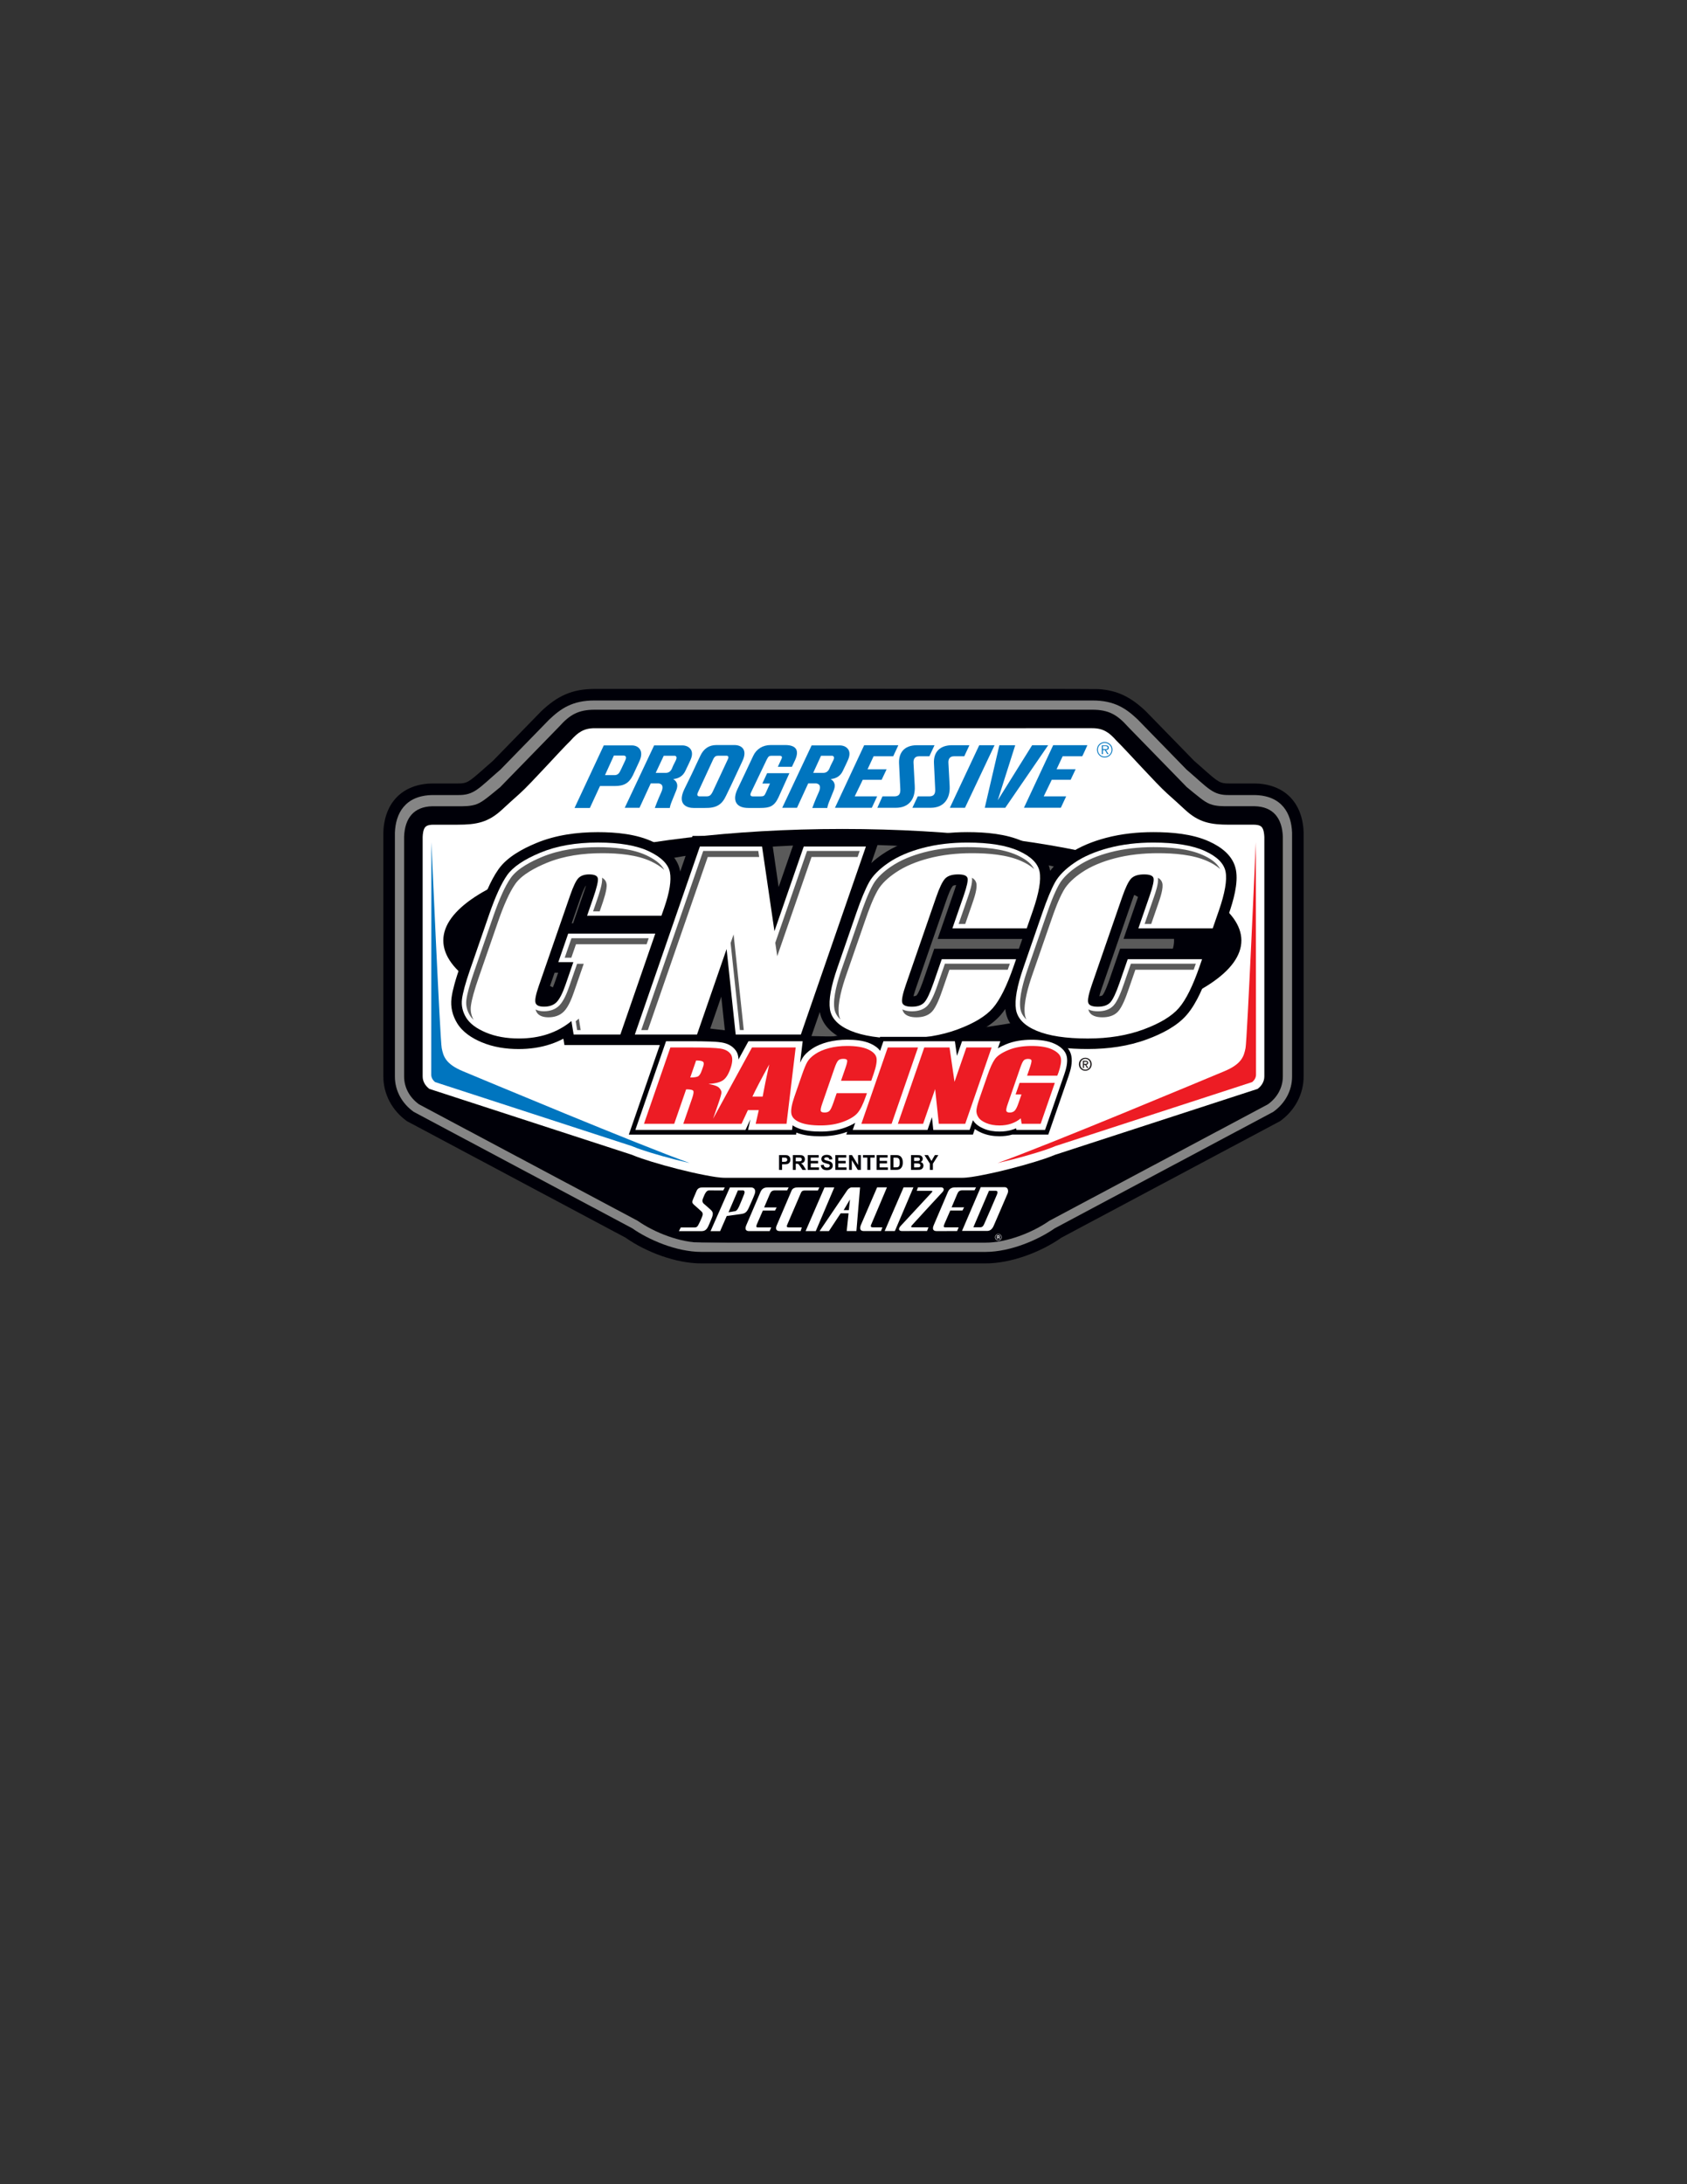 <?xml version="1.0" encoding="utf-8"?>
<svg xmlns="http://www.w3.org/2000/svg" xmlns:xlink="http://www.w3.org/1999/xlink" version="1.1" id="Layer_1" x="0px" y="0px" viewBox="0 0 612 792" style="enable-background:new 0 0 612 792;"><rect x="0" y="0" width="612" height="792" fill="#333333" stroke="none"/> <style type="text/css"> .st0{fill-rule:evenodd;clip-rule:evenodd;fill:#000008;} .st1{fill-rule:evenodd;clip-rule:evenodd;fill:#858585;} .st2{fill-rule:evenodd;clip-rule:evenodd;fill:#FFFFFF;} .st3{fill-rule:evenodd;clip-rule:evenodd;fill:#5A5A5A;} .st4{fill:#FFFFFF;} .st5{fill-rule:evenodd;clip-rule:evenodd;fill:#231F20;} .st6{fill:#ED1C24;} .st7{fill-rule:evenodd;clip-rule:evenodd;fill:#0075BF;} .st8{fill-rule:evenodd;clip-rule:evenodd;fill:#ED1C24;} .st9{fill:#000008;} </style> <g> <g> <g> <path class="st0" d="M178.84,275.86l17.54-17.99c5.81-5.49,11.1-8.06,19.36-8.06h4.97c0,0,174.84-0.09,177.74,0.06 c7.04,0.43,11.9,3,17.18,7.99l17.54,17.99c2.17,1.86,4.27,3.83,6.46,5.66c0.95,0.79,2.12,1.75,3.29,2.19 c0.94,0.35,1.98,0.4,2.97,0.39l0.06,0l9.18,0c10.97,0.16,17.42,7.05,17.79,17.69l0,0.07v88.46c0,6.55-3.26,12.43-8.54,16.22 l-79.28,42.23l-0.05,0.03c-7.45,5.23-18.29,9.33-27.48,9.33H254.42c-9.2,0-20.04-4.1-27.48-9.33l-0.05-0.03l-79.28-42.23 c-5.28-3.79-8.54-9.67-8.54-16.22v-88.46l0-0.07c0.37-10.64,6.83-17.53,17.79-17.69l9.21,0l0.03,0c0.99,0.02,2.04-0.04,2.97-0.39 c1.17-0.44,2.35-1.4,3.29-2.19C174.56,279.69,176.67,277.72,178.84,275.86"/> <path class="st1" d="M156.93,288.29h9.12c6.01,0.09,7.43-2.28,15.55-9.28l17.61-18.06c4.16-3.95,8.38-6.98,16.53-6.95H306h90.26 c8.15-0.03,12.37,3,16.53,6.95l17.61,18.06c8.13,6.99,9.54,9.37,15.55,9.28h9.12c10.08,0.14,13.42,6.77,13.66,13.65v88.38 c0.02,5.26-2.66,9.87-6.82,12.84l-79.27,42.22c-5.79,4.07-15.9,8.55-25.07,8.57H306h-51.58c-9.17-0.02-19.28-4.5-25.07-8.57 l-79.27-42.22c-4.16-2.97-6.84-7.58-6.82-12.84v-88.38C143.51,295.06,146.85,288.43,156.93,288.29"/> <path class="st2" d="M156.97,293.88c-5.61,0.09-7.91,2.79-8.12,8.16v88.28c0,3.4,1.75,6.34,4.48,8.29l0.05,0.03l79.25,42.2 c5.77,4.04,14.67,9.81,21.8,9.81l103.15-2.3c7.13,0,16.02-3.47,21.8-7.51l79.25-42.2l0.05-0.03c2.73-1.95,4.48-4.89,4.48-8.29 v-88.28c-0.21-5.38-2.51-8.07-8.12-8.16H446c-2.25,0.03-4.4-0.22-6.51-1.01c-4.47-1.68-9.09-6.49-12.72-9.62l-0.07-0.06 l-17.68-18.12l-0.06-0.06c-3.99-3.79-6.94-5.42-12.68-5.42H215.74c-5.74,0-8.69,1.63-12.68,5.42l-0.06,0.06l-17.71,18.15 l-0.04,0.03c-3.63,3.13-8.25,7.94-12.72,9.62c-2.12,0.79-4.26,1.04-6.51,1.01H156.97z"/> <path class="st0" d="M305.58,300.59c79.95,0,144.76,18.1,144.76,40.43c0,22.33-64.81,40.43-144.76,40.43 c-79.95,0-144.76-18.1-144.76-40.43C160.81,318.7,225.63,300.59,305.58,300.59"/> <path class="st3" d="M305.58,306.22c66.46,0,120.34,15.58,120.34,34.81c0,19.22-53.88,34.81-120.34,34.81 c-66.46,0-120.34-15.58-120.34-34.81C185.24,321.8,239.12,306.22,305.58,306.22"/> <path class="st0" d="M456.25,394.83c1.44-1.1,2.42-2.65,2.42-4.52v-86.81c-0.05-1.08-0.2-2.79-0.97-3.62 c-0.65-0.7-1.85-0.83-2.71-0.84h-9c-6.78,0-11.11-0.79-16.13-5.47c-2.13-1.98-4.29-3.92-6.46-5.86 c-3.99-3.56-14.52-15.36-18.34-19.1l-0.06-0.06l-0.05-0.06c-2.57-2.89-4.71-4.44-8.69-4.44H215.74c-3.98,0-6.12,1.55-8.69,4.44 l-0.05,0.06l-0.06,0.06c-3.83,3.73-14.36,15.54-18.34,19.1c-2.17,1.94-4.33,3.88-6.46,5.86c-5.02,4.67-9.35,5.47-16.13,5.47 l-8.96,0c-0.9,0.02-2.1,0.14-2.75,0.84c-0.77,0.83-0.93,2.54-0.97,3.62v86.81c0,1.87,0.98,3.41,2.42,4.52l73.53,23.92l0.09,0.04 c2.22,0.93,4.61,1.7,6.91,2.41c3.07,0.95,6.17,1.81,9.27,2.6c3.42,0.87,6.88,1.68,10.35,2.34c2.23,0.42,4.98,0.94,7.25,0.94 h85.69c2.27,0,5.02-0.51,7.25-0.94c3.47-0.66,6.93-1.46,10.35-2.34c3.11-0.79,6.21-1.65,9.27-2.6c2.3-0.71,4.69-1.48,6.91-2.41 l0.09-0.04L456.25,394.83z M181.47,285.41l21.39-21.95c3.85-4.3,6.94-6.11,12.88-6.11h180.52c5.94,0,9.03,1.81,12.88,6.11 l21.39,21.95c1.67,1.36,3.33,2.78,5.05,4.09c1.02,0.78,2.11,1.54,3.31,2.02c2.12,0.86,4.82,0.85,7.07,0.82h9.1 c6.91,0.12,10.06,4.44,10.32,10.99l0,0.04v86.95c0,4.12-2.09,7.74-5.42,10.11l-0.01,0.01l-79.27,42.22l-0.03,0.02 c-6.18,4.32-15.49,7.91-23.08,7.91H254.42c-7.59,0-16.9-3.59-23.08-7.91l-0.03-0.02l-79.24-42.19l-0.05-0.03 c-3.32-2.37-5.42-5.99-5.42-10.11v-86.95l0-0.04c0.26-6.55,3.4-10.87,10.32-10.99h9.1c2.25,0.03,4.96,0.04,7.07-0.82 c1.2-0.48,2.28-1.24,3.31-2.02C178.13,288.2,179.79,286.78,181.47,285.41z"/> <path class="st0" d="M306,429.3h-42.84c-6.66,0-27.23-5.34-34.66-8.46l-73.79-24l-0.09-0.06c-2.14-1.53-3.54-3.8-3.54-6.47 v-86.86c0.17-4.14,1.48-6.57,5.92-6.65h9c7.29,0.02,10.59-1.13,14.6-4.87c6.17-5.75,17.65-17.99,24.77-24.92 c3-3.37,5.71-5.19,10.36-5.19H306h90.26c4.66,0,7.37,1.82,10.36,5.19c7.11,6.94,18.6,19.18,24.77,24.92 c4.01,3.73,7.31,4.88,14.6,4.87h9c4.44,0.07,5.75,2.51,5.92,6.65v86.86c0,2.67-1.4,4.94-3.54,6.47l-0.09,0.06l-73.79,24 c-7.43,3.11-28,8.46-34.66,8.46H306z M156.97,294.57c-5.76,0.1-7.91,3.55-8.12,8.84v86.9c0,3.4,1.75,6.34,4.48,8.29l0.05,0.03 l79.25,42.2c5.77,4.04,14.67,7.51,21.8,7.51H306h51.58c7.13,0,16.02-3.47,21.8-7.51l79.25-42.2l0.05-0.03 c2.73-1.95,4.48-4.89,4.48-8.29v-86.9c-0.21-5.29-2.36-8.74-8.12-8.84h-9.03c-8.44,0.11-9.19-1.19-16.93-7.47l-21.52-22.07 c-3.36-3.78-5.85-5.44-11.28-5.44H306h-90.26c-5.44,0-7.92,1.66-11.28,5.44l-21.52,22.07c-7.73,6.28-8.49,7.58-16.93,7.47H156.97 z"/> <path class="st0" d="M201.19,352.71l-2.11,6.09c-0.19,0.54-0.51,1.47-0.75,2.35c0.28-0.07,0.53-0.19,0.72-0.39 c0.92-0.94,1.94-3.73,2.38-5l1.06-3.05H201.19z M331.36,361.24c0.44-0.04,0.96-0.12,1.15-0.32c0.84-0.89,2.13-4.53,2.56-5.77 l3.85-11.13h30.72l1.23-3.55h-30.72l5.84-16.87c0.25-0.73,0.6-1.72,0.87-2.67c-0.47,0.04-0.98,0.13-1.17,0.28 c-0.89,0.97-2,4.13-2.45,5.43l-10.96,31.65C332.05,358.97,331.64,360.17,331.36,361.24z M212.59,321.08 c-0.01,0.01-0.02,0.01-0.02,0.02c-0.64,0.68-1.8,3.96-2.16,4.99l-3.01,8.7h0.51l3.5-10.12 C211.74,323.7,212.23,322.34,212.59,321.08z M297.4,366.95l-4.15,11.98h-29.72l-1.87-17.54l-6.07,17.54h-50.83l-0.38-2.29 c-1.47,0.78-3,1.43-4.58,1.96c-3.75,1.26-7.7,1.79-11.65,1.79c-4.59,0-9.18-0.68-13.43-2.47c-3.47-1.46-6.86-3.61-8.87-6.89 c-1.71-2.8-2.47-5.9-2.05-9.17c0.21-1.66,0.61-3.31,1.05-4.92c0.59-2.16,1.28-4.28,2.01-6.39l7.02-20.27 c1.75-5.04,3.9-10.78,7-15.14c3.13-4.41,8.73-7.39,13.63-9.43c7.04-2.93,14.76-3.97,22.35-3.97c6.63,0,14.13,0.68,20.17,3.58 c4.34,2.08,8.69,5.29,9.64,10.31c0.03,0.15,0.05,0.3,0.08,0.44l4.48-12.96h28.55l2.69,18.55l6.42-18.55h30.59l-3.41,9.86 c1.28-1.2,2.68-2.28,4.11-3.25c4.1-2.79,8.81-4.65,13.59-5.91c5.6-1.48,11.41-2.08,17.19-2.08c6.61,0,14.11,0.62,20.19,3.37 c4.45,2.01,8.75,5.18,9.74,10.28c0.03,0.13,0.05,0.26,0.07,0.39c1.84-2.38,4.22-4.38,6.68-6.05c4.1-2.79,8.81-4.65,13.59-5.91 c5.6-1.48,11.41-2.08,17.19-2.08c6.61,0,14.11,0.62,20.19,3.37c4.45,2.01,8.75,5.18,9.74,10.28c0.95,4.89-0.98,11.39-2.58,16.03 l-3.13,9.03h-35.05l5.84-16.87c0.25-0.73,0.6-1.72,0.87-2.67c-0.47,0.04-0.98,0.13-1.17,0.28c-0.89,0.97-2,4.13-2.45,5.43 l-10.96,31.65c-0.24,0.68-0.65,1.89-0.93,2.96c0.44-0.04,0.96-0.12,1.15-0.32c0.84-0.88,2.13-4.52,2.56-5.77l3.85-11.13h35.05 l-2.66,7.69c-1.87,5.39-4.45,11.91-8.18,16.26c-3.59,4.2-9.2,6.96-14.3,8.86c-6.92,2.59-14.32,3.57-21.68,3.57 c-6.54,0-13.97-0.56-20.05-3.11c-4.77-2.01-8.94-5.35-9.76-10.74c-0.03-0.22-0.06-0.43-0.09-0.65c-0.5,0.72-1.03,1.42-1.59,2.07 c-3.59,4.19-9.2,6.96-14.3,8.86c-6.92,2.59-14.32,3.57-21.68,3.57c-6.54,0-13.97-0.56-20.05-3.11 C302.45,375.33,298.37,372.11,297.4,366.95z"/> <g> <path class="st4" d="M239.95,332.05h-26.97l2.14-6.19c1.35-3.9,1.94-6.34,1.77-7.33c-0.17-0.98-1.22-1.47-3.14-1.47 c-1.67,0-2.94,0.42-3.83,1.26c-0.89,0.84-1.94,3-3.14,6.49l-11.33,32.72c-1.06,3.06-1.46,5.07-1.19,6.04 c0.26,0.97,1.29,1.45,3.09,1.45c1.96,0,3.49-0.55,4.57-1.64c1.08-1.1,2.17-3.23,3.27-6.4l2.8-8.09h-5.45l3.59-10.36h31.59 l-12.67,36.6h-16.95l-0.8-4.89c-2.57,2.11-5.43,3.68-8.6,4.74c-3.16,1.05-6.65,1.58-10.45,1.58c-4.53,0-8.52-0.72-11.98-2.17 c-3.45-1.45-5.84-3.24-7.15-5.37c-1.31-2.13-1.82-4.37-1.52-6.72c0.3-2.34,1.26-5.86,2.88-10.55l7.01-20.26 c2.25-6.51,4.43-11.24,6.51-14.19c2.09-2.95,6.09-5.65,12-8.11c5.91-2.46,12.88-3.68,20.91-3.68c7.9,0,14.09,1.07,18.56,3.2 c4.47,2.13,6.99,4.67,7.56,7.6c0.56,2.93-0.12,7.2-2.05,12.78L239.95,332.05z"/> </g> <g> <path class="st4" d="M314.13,306.95l-23.6,68.18h-23.64l-3.3-31l-10.73,31H230.3l23.6-68.18h22.55l4.5,30.7l10.63-30.7H314.13z"/> </g> <g> <path class="st4" d="M372.47,336.64H345.5l4.1-11.85c1.19-3.45,1.65-5.6,1.37-6.45c-0.28-0.85-1.4-1.28-3.37-1.28 c-2.22,0-3.81,0.52-4.77,1.56c-0.96,1.04-2.03,3.28-3.23,6.74l-10.96,31.67c-1.15,3.31-1.6,5.47-1.35,6.49 c0.25,1.01,1.42,1.52,3.51,1.52c2.01,0,3.5-0.51,4.47-1.52c0.97-1.01,2.1-3.39,3.4-7.14l2.97-8.57h26.97l-0.92,2.66 c-2.44,7.06-4.93,12.06-7.47,15.01c-2.54,2.95-6.79,5.54-12.75,7.76c-5.96,2.22-12.74,3.33-20.34,3.33 c-7.9,0-14.09-0.94-18.57-2.82c-4.48-1.88-6.97-4.49-7.48-7.81c-0.51-3.33,0.38-8.33,2.7-15.01l6.89-19.92 c1.7-4.91,3.23-8.6,4.59-11.06c1.36-2.46,3.71-4.82,7.04-7.1c3.33-2.27,7.47-4.06,12.43-5.37c4.96-1.31,10.36-1.96,16.22-1.96 c7.94,0,14.15,1.01,18.62,3.03c4.47,2.02,6.99,4.54,7.57,7.55c0.58,3.01-0.23,7.7-2.43,14.07L372.47,336.64z"/> </g> <g> <path class="st4" d="M439.94,336.64h-26.97l4.1-11.85c1.19-3.45,1.65-5.6,1.37-6.45c-0.28-0.85-1.4-1.28-3.37-1.28 c-2.22,0-3.81,0.52-4.77,1.56c-0.96,1.04-2.03,3.28-3.23,6.74l-10.96,31.67c-1.15,3.31-1.6,5.47-1.35,6.49 c0.25,1.01,1.42,1.52,3.51,1.52c2.01,0,3.5-0.51,4.47-1.52c0.97-1.01,2.1-3.39,3.4-7.14l2.97-8.57h26.97l-0.92,2.66 c-2.44,7.06-4.93,12.06-7.47,15.01c-2.54,2.95-6.79,5.54-12.75,7.76c-5.96,2.22-12.74,3.33-20.34,3.33 c-7.9,0-14.09-0.94-18.57-2.82c-4.48-1.88-6.97-4.49-7.48-7.81c-0.51-3.33,0.38-8.33,2.7-15.01l6.89-19.92 c1.7-4.91,3.23-8.6,4.59-11.06c1.36-2.46,3.71-4.82,7.04-7.1c3.33-2.27,7.47-4.06,12.43-5.37c4.96-1.31,10.36-1.96,16.22-1.96 c7.94,0,14.15,1.01,18.62,3.03c4.47,2.02,6.99,4.54,7.57,7.55c0.58,3.01-0.23,7.7-2.43,14.07L439.94,336.64z"/> </g> <path class="st3" d="M420.07,318.29c0.31,1.96-0.92,5.44-1.49,7.08l-3.35,9.67h2.4l2.59-7.48c0.61-1.76,1.98-5.65,1.39-7.49 C421.35,319.22,420.78,318.66,420.07,318.29 M433.04,351.63c0.21-0.59,0.41-1.16,0.6-1.7l0.17-0.48h-23.56l-2.59,7.48 c-0.76,2.2-2.13,6.03-3.75,7.74c-1.47,1.55-3.56,2.03-5.63,2.03c-1.14,0-2.43-0.15-3.44-0.7c0.01,0.04,0.02,0.08,0.02,0.11 c0.54,2.29,3.04,2.77,5.05,2.77c2.07,0,4.16-0.49,5.63-2.03c1.62-1.71,2.99-5.53,3.75-7.74l2.59-7.48H433.04z M442.62,315.14 c-1.14-2.41-3.93-4.04-6.22-5.07c-5.28-2.39-12.23-2.89-17.96-2.89c-5.32,0-10.66,0.54-15.81,1.9c-4.16,1.1-8.34,2.71-11.92,5.15 c-2.48,1.69-5.06,3.88-6.54,6.54c-1.82,3.28-3.25,7.25-4.48,10.79l-6.9,19.92c-1.33,3.85-3.26,10.12-2.63,14.24 c0.24,1.6,1.06,2.88,2.17,3.92c-0.25-0.53-0.44-1.11-0.53-1.73c-0.63-4.12,1.3-10.39,2.63-14.24l6.9-19.92 c1.22-3.54,2.65-7.51,4.48-10.79c1.48-2.66,4.06-4.85,6.54-6.54c3.57-2.43,7.76-4.05,11.92-5.15c5.15-1.36,10.49-1.9,15.81-1.9 c5.72,0,12.67,0.5,17.96,2.89C439.55,312.94,441.29,313.88,442.62,315.14z M352.6,318.29c0.31,1.96-0.92,5.44-1.49,7.08 l-3.35,9.67h2.4l2.59-7.48c0.61-1.76,1.98-5.65,1.39-7.49C353.88,319.22,353.31,318.66,352.6,318.29z M365.58,351.63 c0.21-0.59,0.41-1.16,0.6-1.7l0.17-0.48h-23.56l-2.59,7.48c-0.76,2.2-2.13,6.03-3.75,7.74c-1.47,1.55-3.56,2.03-5.63,2.03 c-1.14,0-2.43-0.15-3.44-0.7c0.01,0.04,0.02,0.08,0.02,0.11c0.54,2.29,3.04,2.77,5.05,2.77c2.07,0,4.16-0.49,5.63-2.03 c1.62-1.71,2.99-5.53,3.75-7.74l2.59-7.48H365.58z M375.15,315.14c-1.14-2.41-3.93-4.04-6.22-5.07 c-5.28-2.39-12.23-2.89-17.96-2.89c-5.32,0-10.66,0.54-15.81,1.9c-4.16,1.1-8.34,2.71-11.92,5.15c-2.48,1.69-5.06,3.88-6.54,6.54 c-1.82,3.28-3.25,7.25-4.48,10.79l-6.9,19.92c-1.33,3.85-3.26,10.12-2.63,14.24c0.24,1.6,1.07,2.88,2.17,3.92 c-0.25-0.53-0.44-1.11-0.53-1.73c-0.63-4.12,1.3-10.39,2.63-14.24l6.9-19.92c1.23-3.54,2.65-7.51,4.48-10.79 c1.48-2.66,4.06-4.85,6.54-6.54c3.57-2.43,7.76-4.05,11.92-5.15c5.15-1.36,10.49-1.9,15.81-1.9c5.72,0,12.67,0.5,17.96,2.89 C372.09,312.94,373.82,313.88,375.15,315.14z M265.05,341.94l3.36,31.56h1.41l-3.69-34.67L265.05,341.94z M275.41,310.75 l-0.32-2.19h-19.98l-22.48,64.95h2.4l21.72-62.76H275.41z M311.87,308.56h-19.1l-11.52,33.29l0.71,4.88l12.45-35.98h16.7 L311.87,308.56z M218.39,318.26l0.01,0.06c0.32,1.93-1.23,6.29-1.86,8.13l-1.39,4.02h2.4l0.63-1.83c0.64-1.84,2.18-6.2,1.86-8.13 C219.85,319.39,219.22,318.69,218.39,318.26z M209.35,349.47l-2.79,8.07c-0.76,2.21-1.97,5.33-3.62,7.02 c-1.52,1.55-3.52,2.13-5.65,2.13c-1.03,0-2.11-0.16-2.98-0.64c0.01,0.05,0.02,0.1,0.04,0.16c0.56,2.1,2.65,2.67,4.58,2.67 c2.13,0,4.14-0.58,5.66-2.13c1.66-1.7,2.86-4.81,3.62-7.02l3.55-10.25H209.35z M234.57,342.4l0.76-2.19h-28.02l-2.45,7.07h2.4 l1.69-4.89H234.57z M208.85,370.3l0.53,3.21h1.28l-0.68-4.14L208.85,370.3z M240.94,315.42c-1.14-2.41-4.04-4.13-6.25-5.19 c-5.22-2.51-12.11-3.04-17.82-3.04c-6.85,0-13.9,0.9-20.26,3.55c-3.8,1.58-8.84,4.11-11.29,7.56c-1.19,1.68-2.18,3.62-3.04,5.49 c-1.23,2.69-2.29,5.49-3.26,8.28l-7.02,20.27c-0.69,2-1.35,4.01-1.91,6.05c-0.37,1.35-0.72,2.78-0.9,4.17 c-0.26,2.04,0.23,3.9,1.3,5.65c0.36,0.59,0.81,1.12,1.31,1.61c-0.84-1.58-1.2-3.26-0.97-5.08c0.18-1.39,0.53-2.82,0.9-4.17 c0.56-2.04,1.22-4.06,1.91-6.05l7.02-20.27c0.97-2.8,2.02-5.59,3.26-8.28c0.86-1.87,1.85-3.81,3.04-5.49 c2.44-3.45,7.49-5.98,11.29-7.56c6.36-2.65,13.41-3.55,20.26-3.55c5.71,0,12.6,0.54,17.82,3.04 C237.81,313.12,239.59,314.12,240.94,315.42z"/> <path class="st5" d="M395.54,385.9c0,1.15-0.8,1.96-1.81,1.96c-1.12,0-1.81-0.88-1.81-1.96c0-1.15,0.79-1.95,1.81-1.95 C394.75,383.94,395.54,384.75,395.54,385.9 M393.26,386.13h0.4l0.68,1.12h0.48l-0.73-1.16c0.39-0.04,0.67-0.24,0.67-0.71 c0-0.53-0.31-0.75-0.95-0.75h-0.99v2.62h0.43V386.13z M393.26,385.77V385h0.51c0.27,0,0.57,0.04,0.57,0.35 c0,0.38-0.28,0.42-0.6,0.42H393.26z M396.04,385.9c0-1.43-1.08-2.36-2.31-2.36c-1.25,0-2.34,0.93-2.34,2.36 c0,1.35,0.98,2.37,2.34,2.37C394.97,388.26,396.04,387.32,396.04,385.9z"/> <path class="st0" d="M364.89,376.89c2.97-1.12,6.17-1.54,9.34-1.54c3.07,0,6.41,0.34,9.21,1.69c2.48,1.19,4.68,3.05,5.22,5.88 c0.45,2.36-0.22,4.98-0.99,7.2l-7.37,21.29h-13l0-0.02c-1.53,0.43-3.12,0.62-4.71,0.62c-2.18,0-4.35-0.34-6.37-1.19 c-0.91-0.38-1.79-0.86-2.57-1.44l-0.7,2.04h-45.95l0.35-1.02c-0.02,0.01-0.03,0.01-0.05,0.02c-3.08,1.15-6.35,1.6-9.63,1.6 c-2.89,0-6.05-0.26-8.77-1.33l-0.09,0.74h-60.69l12.29-35.5h10.53c2.2,0,4.41,0.02,6.61,0.1c1.44,0.05,2.9,0.12,4.33,0.34 c2.53,0.38,4.83,1.48,6.36,3.58c0.01,0.02,0.02,0.03,0.03,0.05l2.22-4.06h22.57l-0.45,3.75c0.29-0.23,0.59-0.44,0.9-0.65 c1.89-1.29,4.04-2.15,6.24-2.73c2.47-0.65,5.03-0.92,7.58-0.92c3.04,0,6.37,0.31,9.17,1.58c0.7,0.32,1.39,0.69,2.03,1.14 l0.75-2.15h45.95L364.89,376.89z"/> <path class="st2" d="M361.99,380.15c0.94-0.58,1.95-1.06,2.91-1.46c2.94-1.23,6.16-1.67,9.34-1.67c2.79,0,5.94,0.3,8.48,1.52 c1.97,0.95,3.87,2.41,4.3,4.68c0.38,2.02-0.26,4.44-0.92,6.34l-6.98,20.16h-10.39l-0.1-0.59c-0.36,0.16-0.72,0.3-1.1,0.42 c-1.59,0.54-3.27,0.76-4.95,0.76c-1.96,0-3.91-0.29-5.72-1.06c-1.54-0.65-3.01-1.6-3.9-3.05l-1.21,3.51h-13.18l-0.49-4.63 l-1.6,4.63h-27.13l0.89-2.57c-1.12,0.69-2.35,1.24-3.53,1.68c-2.89,1.08-5.97,1.49-9.04,1.49c-2.74,0-5.85-0.25-8.4-1.32 c-0.62-0.26-1.21-0.57-1.74-0.94l-0.2,1.66h-15.97l0.87-3.82l-1.78,3.82h-39.96l11.13-32.15h9.34c2.18,0,4.37,0.02,6.55,0.1 c1.36,0.05,2.79,0.11,4.14,0.32c2.08,0.31,3.99,1.17,5.25,2.91c0.71,0.98,0.99,2.12,1,3.28l3.61-6.6h19.68l-0.93,7.75 c0.2-0.45,0.42-0.89,0.65-1.31c0.83-1.5,2.15-2.69,3.56-3.64c1.73-1.18,3.71-1.96,5.73-2.5c2.33-0.61,4.75-0.87,7.15-0.87 c2.78,0,5.92,0.27,8.48,1.43c1.34,0.61,2.62,1.45,3.45,2.61l1.2-3.48h25.92l0.77,5.29l1.83-5.29h13.89L361.99,380.15z"/> <path class="st6" d="M383.56,390.04H372.6l0.87-2.51c0.55-1.59,0.79-2.58,0.73-2.97c-0.06-0.4-0.48-0.6-1.25-0.6 c-0.66,0-1.17,0.17-1.53,0.51c-0.36,0.34-0.78,1.22-1.27,2.63l-4.59,13.27c-0.43,1.24-0.6,2.06-0.49,2.45 c0.1,0.39,0.51,0.59,1.22,0.59c0.78,0,1.38-0.22,1.82-0.67c0.43-0.44,0.87-1.31,1.32-2.6l1.13-3.28h-2.13l1.45-4.2h12.78 l-5.14,14.84h-6.89l-0.32-1.98c-1.04,0.86-2.2,1.5-3.48,1.93c-1.29,0.43-2.7,0.65-4.23,0.65c-1.84,0-3.45-0.29-4.85-0.88 c-1.39-0.59-2.36-1.31-2.88-2.18c-0.54-0.86-0.74-1.77-0.62-2.72c0.12-0.95,0.51-2.38,1.17-4.28l2.85-8.22 c0.91-2.64,1.79-4.56,2.64-5.76c0.85-1.2,2.47-2.3,4.87-3.3c2.39-1,5.22-1.49,8.48-1.49c3.2,0,5.71,0.43,7.52,1.3 c1.81,0.87,2.84,1.9,3.07,3.09c0.22,1.2-0.05,2.92-0.84,5.2L383.56,390.04z M359.74,379.82l-9.58,27.68h-9.58l-1.34-12.59 l-4.36,12.59h-9.16l9.58-27.68h9.16l1.81,12.46l4.31-12.46H359.74z M333.03,379.82l-9.58,27.68h-10.97l9.58-27.68H333.03z M316.07,391.89H305.1l1.66-4.81c0.48-1.4,0.67-2.27,0.56-2.62c-0.11-0.34-0.57-0.52-1.36-0.52c-0.89,0-1.53,0.21-1.91,0.63 c-0.39,0.43-0.83,1.34-1.31,2.74l-4.45,12.84c-0.47,1.35-0.64,2.22-0.55,2.64c0.1,0.41,0.57,0.61,1.4,0.61 c0.81,0,1.41-0.2,1.8-0.62c0.39-0.41,0.85-1.38,1.38-2.9l1.2-3.48h10.97l-0.37,1.08c-0.99,2.87-2.01,4.91-3.03,6.1 c-1.03,1.2-2.76,2.25-5.17,3.16c-2.42,0.9-5.17,1.35-8.26,1.35c-3.2,0-5.72-0.38-7.54-1.14c-1.81-0.76-2.83-1.82-3.04-3.17 c-0.21-1.35,0.16-3.38,1.1-6.09l2.8-8.08c0.69-1.99,1.31-3.49,1.86-4.49c0.56-1,1.5-1.96,2.86-2.88 c1.35-0.92,3.03-1.65,5.04-2.18c2.01-0.53,4.21-0.79,6.58-0.79c3.22,0,5.74,0.41,7.56,1.23c1.81,0.82,2.83,1.84,3.08,3.06 c0.23,1.22-0.1,3.13-0.99,5.71L316.07,391.89z M276.67,397.63c0.56-3.14,1.36-7.02,2.38-11.66c-2.92,5.32-4.95,9.2-6.09,11.66 H276.67z M288.65,379.82l-3.32,27.68h-11.19l1.13-4.97h-3.95l-2.31,4.97h-11.33l15.13-27.68H288.65z M252.53,384.54l-2.13,6.16 c1.22,0,2.11-0.11,2.68-0.33c0.56-0.22,1.06-0.94,1.49-2.16l0.53-1.52c0.3-0.88,0.26-1.46-0.11-1.73 C254.6,384.68,253.78,384.54,252.53,384.54z M243.19,379.82h7.75c5.16,0,8.62,0.13,10.35,0.39c1.74,0.26,3,0.93,3.78,2.01 c0.78,1.07,0.76,2.79-0.05,5.15c-0.74,2.15-1.65,3.6-2.73,4.34c-1.06,0.74-2.82,1.18-5.27,1.33c2.04,0.36,3.34,0.83,3.88,1.42 c0.54,0.59,0.81,1.14,0.82,1.63c0.02,0.5-0.37,1.86-1.14,4.09l-2.53,7.31h-10.17l3.19-9.21c0.51-1.48,0.65-2.4,0.42-2.75 c-0.22-0.36-1.09-0.53-2.58-0.53l-4.32,12.49h-10.97L243.19,379.82z"/> <path class="st7" d="M156.5,305.38c0,0,3.15,71.7,3.74,74.65c0.59,2.95,1.34,5.76,7.71,8.41c6.37,2.65,64.38,26.94,82.26,33.29 c-1.75-0.4-3.49-0.82-5.23-1.26c-3-0.77-5.99-1.6-8.96-2.51c-2.19-0.68-4.46-1.4-6.57-2.29l-0.16-0.07l-71.47-23.24 c-0.81-0.69-1.38-1.59-1.38-2.7C156.46,361.56,156.5,305.36,156.5,305.38"/> <path class="st8" d="M455.59,305.38c0,0-3.15,71.7-3.74,74.65c-0.59,2.95-1.34,5.76-7.71,8.41 c-6.37,2.65-64.38,26.94-82.26,33.29c1.75-0.4,3.49-0.82,5.23-1.26c3-0.77,6-1.6,8.96-2.51c2.19-0.68,4.46-1.4,6.57-2.29 l0.16-0.07l71.47-23.24c0.81-0.69,1.38-1.59,1.38-2.7C455.63,361.56,455.59,305.36,455.59,305.38"/> <path class="st9" d="M337.34,424.21v-2.26l-1.97-3.11h1.27l1.27,2.13l1.24-2.13h1.25l-1.97,3.12v2.25H337.34z M331.61,421.86 v1.44h1c0.39,0,0.64-0.01,0.74-0.03c0.16-0.03,0.29-0.1,0.39-0.21c0.1-0.11,0.15-0.27,0.15-0.46c0-0.16-0.04-0.3-0.12-0.41 c-0.08-0.11-0.19-0.19-0.34-0.25c-0.15-0.05-0.47-0.08-0.96-0.08H331.61z M331.61,419.73v1.24h0.71c0.42,0,0.68-0.01,0.79-0.02 c0.19-0.02,0.33-0.08,0.44-0.19c0.11-0.11,0.16-0.24,0.16-0.42c0-0.17-0.05-0.3-0.14-0.4c-0.09-0.1-0.23-0.17-0.41-0.19 c-0.11-0.01-0.42-0.02-0.92-0.02H331.61z M330.52,418.84h2.15c0.43,0,0.74,0.02,0.95,0.05c0.21,0.04,0.4,0.11,0.56,0.22 c0.16,0.11,0.3,0.26,0.41,0.45c0.11,0.19,0.16,0.4,0.16,0.63c0,0.25-0.07,0.48-0.2,0.69c-0.13,0.21-0.32,0.37-0.55,0.47 c0.33,0.1,0.58,0.26,0.75,0.49c0.17,0.23,0.26,0.5,0.26,0.81c0,0.24-0.06,0.48-0.17,0.71c-0.11,0.23-0.27,0.42-0.47,0.55 c-0.2,0.14-0.44,0.22-0.73,0.26c-0.18,0.02-0.62,0.03-1.31,0.04h-1.83V418.84z M324.11,419.75v3.55h0.81 c0.3,0,0.52-0.02,0.65-0.05c0.18-0.04,0.32-0.12,0.44-0.22c0.12-0.11,0.21-0.28,0.28-0.52c0.07-0.24,0.11-0.57,0.11-0.98 c0-0.41-0.04-0.73-0.11-0.95c-0.07-0.22-0.17-0.4-0.31-0.52c-0.13-0.12-0.3-0.21-0.5-0.25c-0.15-0.03-0.45-0.05-0.89-0.05H324.11 z M323.02,418.84H325c0.45,0,0.79,0.03,1.02,0.1c0.31,0.09,0.58,0.26,0.81,0.49c0.22,0.24,0.39,0.53,0.51,0.87 c0.12,0.34,0.18,0.77,0.18,1.27c0,0.44-0.06,0.82-0.16,1.14c-0.13,0.39-0.32,0.71-0.57,0.95c-0.19,0.18-0.44,0.33-0.76,0.43 c-0.24,0.08-0.56,0.11-0.96,0.11h-2.04V418.84z M318.02,424.21v-5.37H322v0.91h-2.89v1.19h2.68v0.91h-2.68v1.45h2.99v0.91H318.02 z M314.65,424.21v-4.46h-1.59v-0.91h4.26v0.91h-1.58v4.46H314.65z M308.03,424.21v-5.37h1.05l2.21,3.6v-3.6h1v5.37h-1.09 l-2.18-3.53v3.53H308.03z M303.03,424.21v-5.37H307v0.91h-2.89v1.19h2.68v0.91h-2.68v1.45h2.99v0.91H303.03z M297.75,422.47 l1.06-0.11c0.06,0.35,0.19,0.61,0.38,0.78c0.19,0.17,0.45,0.25,0.78,0.25c0.35,0,0.61-0.07,0.79-0.22 c0.18-0.15,0.27-0.32,0.27-0.52c0-0.13-0.04-0.24-0.11-0.33c-0.07-0.09-0.2-0.17-0.39-0.23c-0.13-0.04-0.41-0.12-0.86-0.23 c-0.58-0.15-0.98-0.32-1.22-0.53c-0.33-0.3-0.49-0.66-0.49-1.08c0-0.27,0.08-0.53,0.23-0.77c0.15-0.24,0.38-0.42,0.67-0.54 c0.29-0.13,0.64-0.19,1.05-0.19c0.67,0,1.18,0.15,1.52,0.45c0.34,0.3,0.52,0.7,0.53,1.19l-1.09,0.04 c-0.05-0.28-0.15-0.48-0.3-0.6c-0.15-0.12-0.38-0.18-0.68-0.18c-0.31,0-0.56,0.07-0.73,0.2c-0.11,0.08-0.17,0.2-0.17,0.33 c0,0.13,0.05,0.24,0.16,0.33c0.14,0.12,0.47,0.24,0.99,0.36c0.53,0.12,0.91,0.25,1.17,0.39c0.25,0.13,0.45,0.32,0.59,0.55 c0.14,0.23,0.21,0.52,0.21,0.85c0,0.31-0.08,0.6-0.26,0.86c-0.17,0.27-0.41,0.47-0.72,0.6c-0.31,0.13-0.7,0.2-1.17,0.2 c-0.68,0-1.2-0.16-1.56-0.47C298.03,423.52,297.82,423.07,297.75,422.47z M293.03,424.21v-5.37H297v0.91h-2.89v1.19h2.68v0.91 h-2.68v1.45h2.99v0.91H293.03z M288.7,421.11h0.8c0.52,0,0.84-0.02,0.97-0.07c0.13-0.04,0.23-0.12,0.3-0.23 c0.07-0.11,0.11-0.24,0.11-0.4c0-0.18-0.05-0.33-0.15-0.44c-0.1-0.11-0.23-0.18-0.41-0.21c-0.09-0.01-0.35-0.02-0.79-0.02h-0.85 V421.11z M287.62,424.21v-5.37h2.28c0.57,0,0.99,0.05,1.25,0.14c0.26,0.1,0.47,0.27,0.62,0.51c0.16,0.25,0.23,0.53,0.23,0.85 c0,0.4-0.12,0.74-0.35,1c-0.24,0.26-0.59,0.43-1.06,0.5c0.23,0.14,0.43,0.29,0.58,0.45c0.15,0.16,0.36,0.45,0.61,0.87l0.65,1.05 h-1.3l-0.78-1.17c-0.28-0.42-0.47-0.68-0.57-0.79c-0.1-0.11-0.21-0.18-0.33-0.22c-0.12-0.04-0.3-0.06-0.55-0.06h-0.22v2.24 H287.62z M283.7,419.75v1.53h0.59c0.43,0,0.71-0.03,0.85-0.09c0.14-0.06,0.26-0.14,0.34-0.26c0.08-0.12,0.12-0.26,0.12-0.42 c0-0.2-0.06-0.36-0.17-0.48c-0.11-0.13-0.26-0.21-0.43-0.24c-0.13-0.02-0.39-0.04-0.78-0.04H283.7z M282.62,424.21v-5.37h1.74 c0.66,0,1.09,0.03,1.29,0.08c0.31,0.08,0.56,0.26,0.77,0.53c0.21,0.27,0.31,0.62,0.31,1.05c0,0.33-0.06,0.61-0.18,0.83 c-0.12,0.22-0.27,0.4-0.45,0.53c-0.18,0.13-0.37,0.21-0.56,0.25c-0.26,0.05-0.63,0.08-1.12,0.08h-0.7v2.02H282.62z"/> </g> <g> <path class="st4" d="M308.34,434.93l-2.28,3.87h1.88L308.34,434.93z M269.52,431.65l-1.83,0l-3.4,7.93 c0.52-0.09,2.09-0.32,2.48-0.43c0.47-0.14,0.85-0.6,1.38-1.76c0.54-1.16,1.35-3.24,1.78-4.31 C270.36,432.02,269.96,431.65,269.52,431.65 M341.35,430.53c0.99,0,1.44,0.84,0.48,1.81c-0.96,0.97-10.67,11.58-11,11.95 c-0.32,0.37-0.47,0.74,0.11,0.74l5.89,0l-0.52,1.34l-9.13,0.01c-1.08,0-1.47-0.74-0.44-1.85c1.03-1.11,10.87-11.72,11.25-12.13 c0.38-0.42,0.27-0.6-0.09-0.6l-5.34,0l0.45-1.26L341.35,430.53z M321.76,430.54c0,0-5.31,12.6-5.71,13.48 c-0.4,0.88,0.11,1.02,0.61,1.02l3.46,0l-0.52,1.34l-6.3,0c-1.17,0-1.59-0.79-0.96-2.27c0.63-1.48,5.86-13.57,5.86-13.57 L321.76,430.54z M312.01,430.55l-1.33,15.84l-3.52,0l0.68-6.43l-2.88,0l-4.25,6.44l-3.38,0c0,0,9.69-14.31,10.04-14.82 c0.35-0.51,1.08-1.03,1.58-1.03L312.01,430.55z M302.67,430.55l-6.73,15.85l-3.69,0l6.87-15.85L302.67,430.55z M331.37,430.54 l-6.74,15.85l-3.7,0l6.87-15.85L331.37,430.54z M297.22,430.56l-0.51,1.12l-4.69,0c-1.17,0-1.29,0.51-1.56,1.07 c-0.26,0.56-4.62,10.79-4.88,11.34c-0.27,0.55-0.24,0.97,0.52,0.97l3.68,0h1.09l-0.42,1.34l-7.57,0c-1.35,0-1.62-0.88-1.12-2.04 c0.49-1.16,5.03-11.72,5.4-12.64c0.37-0.93,1.36-1.17,2.44-1.17L297.22,430.56z M286.11,430.56l-0.56,1.08l-4.24,0 c-1.17,0-1.58,0.33-1.98,1.2c-0.4,0.88-2.12,4.97-2.12,4.97l4.55,0l-0.61,1.15l-4.41,0c0,0-1.7,3.88-2.12,4.86 c-0.42,0.97-0.33,1.25,0.39,1.25l3.68,0h1.09l-0.57,1.34l-7.43,0c-1.03,0-1.72-0.51-1.07-2.08c0.65-1.57,4.63-10.88,5.18-12.13 c0.55-1.25,1.42-1.64,2.68-1.64L286.11,430.56z M354.09,430.53l-0.56,1.08l-4.23,0c-1.17,0-1.58,0.33-1.98,1.21 c-0.4,0.88-2.11,4.97-2.11,4.97l4.55,0l-0.61,1.15l-4.41,0c0,0-1.7,3.89-2.12,4.86c-0.42,0.97-0.33,1.25,0.39,1.25l3.68,0h1.09 l-0.57,1.34l-7.43,0.01c-1.03,0-1.72-0.51-1.07-2.08c0.65-1.57,4.63-10.88,5.18-12.13c0.55-1.25,1.42-1.64,2.68-1.64 L354.09,430.53z M272.41,430.57c1.3,0,1.89,0.99,1.36,2.42c-0.53,1.44-1.14,2.73-2.04,4.77c-0.9,2.04-1.52,2.27-3.21,2.5 c-1.7,0.23-4.88,0.67-4.88,0.67l-2.4,5.49l-3.47,0l7.01-15.85L272.41,430.57z M262.93,430.57l-0.55,1.1l-5.1-0.02 c-0.67,0-1.05,0.42-1.41,1.02c-0.36,0.6-0.48,1.07-0.82,1.81c-0.34,0.74-0.32,1.53,0.32,2.04c0.64,0.51,1.4,1.23,2.06,1.8 c1.23,1.06,1.57,1.56,0.58,3.84c-0.76,1.76-0.37,0.97-1.05,2.45c-0.68,1.48-1.45,1.81-2.62,1.81l-8.06,0l0.7-1.34l4.99,0 c0.9,0,1.15-0.47,1.54-1.25c0.39-0.79,0.52-1.02,1.01-2.18c0.49-1.16,0.62-1.71-0.04-2.36c-0.67-0.65-1.54-1.39-2.53-2.27 c-0.99-0.88-0.95-1.11-0.45-2.36c0.51-1.25,0.7-1.67,1.2-2.82c0.49-1.16,1.41-1.27,2.36-1.27L262.93,430.57z M354.64,445.02 l0.89,0c0.9,0,1.15-0.46,1.47-1.11c0.32-0.65,4.22-9.63,4.66-10.74c0.44-1.11,0.12-1.39-0.55-1.39l-2.33,0l-5.67,13.24h1.12 H354.64z M348.99,446.34l6.8-15.87l8.63,0c1.26,0,1.5,1.3,1.14,2.22c-0.37,0.93-4.53,10.5-5.02,11.66 c-0.49,1.16-1.21,1.99-2.42,1.99L348.99,446.34z"/> <path class="st4" d="M362.18,449.82c0.32,0,0.62-0.12,0.85-0.35c0.23-0.23,0.35-0.53,0.35-0.84s-0.12-0.62-0.35-0.84 c-0.23-0.23-0.53-0.35-0.85-0.35c-0.66,0-1.2,0.54-1.2,1.19c0,0.32,0.12,0.62,0.35,0.84 C361.56,449.7,361.86,449.82,362.18,449.82 M361.12,448.62c0-0.28,0.11-0.55,0.31-0.75c0.2-0.2,0.47-0.31,0.75-0.31 c0.28,0,0.55,0.11,0.75,0.31c0.2,0.2,0.31,0.47,0.31,0.75c0,0.59-0.48,1.06-1.06,1.06c-0.28,0-0.55-0.11-0.75-0.31 C361.23,449.17,361.12,448.91,361.12,448.62"/> <path class="st4" d="M361.69,447.99h0.63c0.33,0,0.39,0.24,0.39,0.35c0,0.14-0.07,0.25-0.19,0.3c0.1,0.04,0.16,0.08,0.16,0.32 c0,0.18,0,0.23,0.06,0.25v0.03h-0.29c-0.02-0.06-0.03-0.12-0.03-0.25c0-0.17-0.01-0.23-0.2-0.23h-0.27v0.49h-0.25V447.99z M362.25,448.54c0.13,0,0.2-0.05,0.2-0.17c0-0.07-0.03-0.16-0.18-0.16h-0.32v0.33H362.25z"/> </g> </g> <g> <path class="st7" d="M307.74,271.78c-0.71-1.1-2-1.49-3.04-1.49h-10.27l-10.66,22.62h5.36l4.07-8.85h2.84c0,0,0.84,0.06,1.23,0.65 c0.32,0.58,0.26,1.49-0.26,2.58c-1.29,2.78-2.33,5.69-2.33,5.69h5.43c0,0,0.19-1.1,0.65-2.2c0.39-0.97,1.68-4.14,1.68-4.14 c1.03-2.58-0.26-3.62-1.1-4.14c2.07-0.19,3.55-1.16,4.39-2.91c0.65-1.36,1.74-3.62,1.74-3.68 C308.52,273.78,308.2,272.49,307.74,271.78L307.74,271.78z M302.32,275.65l-0.97,1.94l-0.52,1.23c-0.45,0.9-1.16,1.42-2.07,1.42 h-3.75l2.84-6.2h4.07c0,0,0.39,0.06,0.52,0.32C302.64,274.62,302.58,275.07,302.32,275.65L302.32,275.65z"/> <path class="st7" d="M250.62,271.78c-0.71-1.1-2-1.49-3.04-1.49h-10.28l-10.66,22.62h5.36l4.07-8.85h2.84c0,0,0.84,0.06,1.23,0.65 c0.32,0.58,0.26,1.49-0.26,2.58c-1.29,2.78-2.33,5.69-2.33,5.69h5.43c0,0,0.19-1.1,0.65-2.2c0.39-0.97,1.68-4.14,1.68-4.14 c1.03-2.58-0.26-3.62-1.1-4.14c2.07-0.19,3.55-1.16,4.39-2.91c0.65-1.36,1.74-3.62,1.74-3.68 C251.39,273.78,251.07,272.49,250.62,271.78L250.62,271.78z M245.19,275.65l-0.97,1.94l-0.52,1.23c-0.45,0.9-1.16,1.42-2.07,1.42 h-3.75l2.91-6.2h4.01c0,0,0.39,0.06,0.52,0.32C245.51,274.62,245.45,275.07,245.19,275.65L245.19,275.65z"/> <path class="st7" d="M263.41,288.51c1.1-2.2,2.58-5.36,4.14-8.72l1.81-3.88c1.87-4.01-0.26-5.75-2.91-5.75h-6.53 c-2.71,0-4.65,1.29-5.88,3.94c-0.65,1.42-1.81,3.75-3.04,6.46l-2.78,5.69c-2.71,5.75,1.36,6.72,3.36,6.72h4.14 C259.8,293.04,261.86,291.87,263.41,288.51L263.41,288.51z M256.18,288.77h-2.39c-0.39,0-1.23-0.13-0.58-1.49 c0.9-2,4.72-10.21,5.49-11.89c0.52-1.16,1.1-1.36,1.81-1.36h2.91c0.58-0.06,1.1,0.26,0.65,1.23l-5.43,11.63 C257.86,288.51,257.34,288.77,256.18,288.77L256.18,288.77z"/> <path class="st7" d="M285.06,270.16h-5.49c-2.84,0-5.17,1.42-6.33,3.94c-0.97,2.13-5.75,12.15-5.75,12.15 c-1.74,3.68-0.78,6.72,4.01,6.72h4.27c3.42,0,5.1-0.52,6.66-3.88l3.94-8.72h-8.08l-1.74,3.75h2.78l-1.55,3.43 c-0.45,1.03-0.78,1.23-1.87,1.23h-2.78c-0.84,0-1.16-0.45-0.65-1.49c0.65-1.36,5.69-11.89,5.69-11.89 c0.58-1.16,0.9-1.36,1.74-1.36h2.91c0.71,0,1.1,0.32,0.65,1.23c-0.13,0.26-1.29,2.78-1.29,2.78h5.11l1.16-2.46 C290.1,271.91,288.62,270.22,285.06,270.16L285.06,270.16z"/> <polygon class="st7" points="350.07,292.91 360.8,270.22 355.24,270.22 344.58,292.91 350.07,292.91"/> <polygon class="st7" points="374.43,270.22 361.96,290.19 368.3,270.22 362.54,270.22 357.25,292.91 364.68,292.91 380.25,270.22 374.43,270.22"/> <path class="st7" d="M331.85,285.02l-0.45-8.4c-0.06-0.97,0.19-2.39,2-2.39h3.75l1.87-4.01h-6.33c-4.98,0-6.72,3.04-6.53,6.66 c0.13,2.2,0.45,9.37,0.45,9.37c0.06,1.74-0.58,2.52-2.2,2.52h-4.27l-1.87,4.14H325C329.52,292.91,332.11,290,331.85,285.02 L331.85,285.02z"/> <path class="st7" d="M344.51,285.02l-0.45-8.4c-0.06-0.97,0.19-2.39,2-2.39h3.75l1.87-4.01h-6.33c-4.14,0-6.79,2.26-6.53,6.66 c0.13,2.2,0.45,9.37,0.45,9.37c0.06,1.74-0.58,2.52-2.2,2.52h-4.14l-1.94,4.14h6.66C342.58,292.91,344.77,289.35,344.51,285.02 L344.51,285.02z"/> <polygon class="st7" points="313.5,270.22 302.9,292.91 316.27,292.91 318.21,288.77 310.07,288.77 312.98,282.76 319.83,282.76 321.64,278.95 314.72,278.95 316.92,274.23 324.03,274.23 325.9,270.22 313.5,270.22"/> <path class="st7" d="M382.06,270.22l-10.6,22.68h13.38l1.94-4.14h-8.14l2.91-6.01h6.85l1.81-3.81h-6.91l2.2-4.72h7.11 c0.06,0,1.87-4.01,1.87-4.01H382.06L382.06,270.22z"/> <path class="st7" d="M219.47,281.08l3.23-7.11h3.49c0.71,0,1.29,0.39,0.58,1.87c-0.97,2.13-1.74,3.68-1.81,3.81 c-0.45,0.97-1.1,1.42-2.07,1.42H219.47L219.47,281.08z M217.66,285.02c0,0,3.1,0,5.3,0c3.43,0,5.23-1.03,6.66-3.94 c0.45-0.9,1.29-2.84,2.33-5.04c1.81-3.94-0.39-5.75-2.71-5.75h-10.21l-10.6,22.68h5.56L217.66,285.02L217.66,285.02z"/> <path class="st7" d="M397.96,271.84c0-1.55,1.23-2.78,2.78-2.78c1.55,0,2.84,1.23,2.84,2.78c0,1.55-1.29,2.84-2.84,2.84 C399.19,274.68,397.96,273.39,397.96,271.84L397.96,271.84z M403.26,271.84c0-1.36-1.16-2.46-2.52-2.46s-2.46,1.1-2.46,2.46 c0,1.42,1.1,2.52,2.46,2.52S403.26,273.26,403.26,271.84L403.26,271.84z M402.16,273.46h-0.45l-0.9-1.49h-0.71v1.49h-0.39v-3.17 h1.36c0.26,0,0.58,0,0.78,0.13c0.26,0.13,0.39,0.45,0.39,0.71c0,0.58-0.45,0.84-1.03,0.84L402.16,273.46L402.16,273.46z M400.67,271.65c0.45,0,1.16,0.13,1.16-0.52c0-0.52-0.45-0.58-0.84-0.58h-0.9v1.1H400.67L400.67,271.65z"/> </g> </g> </svg>